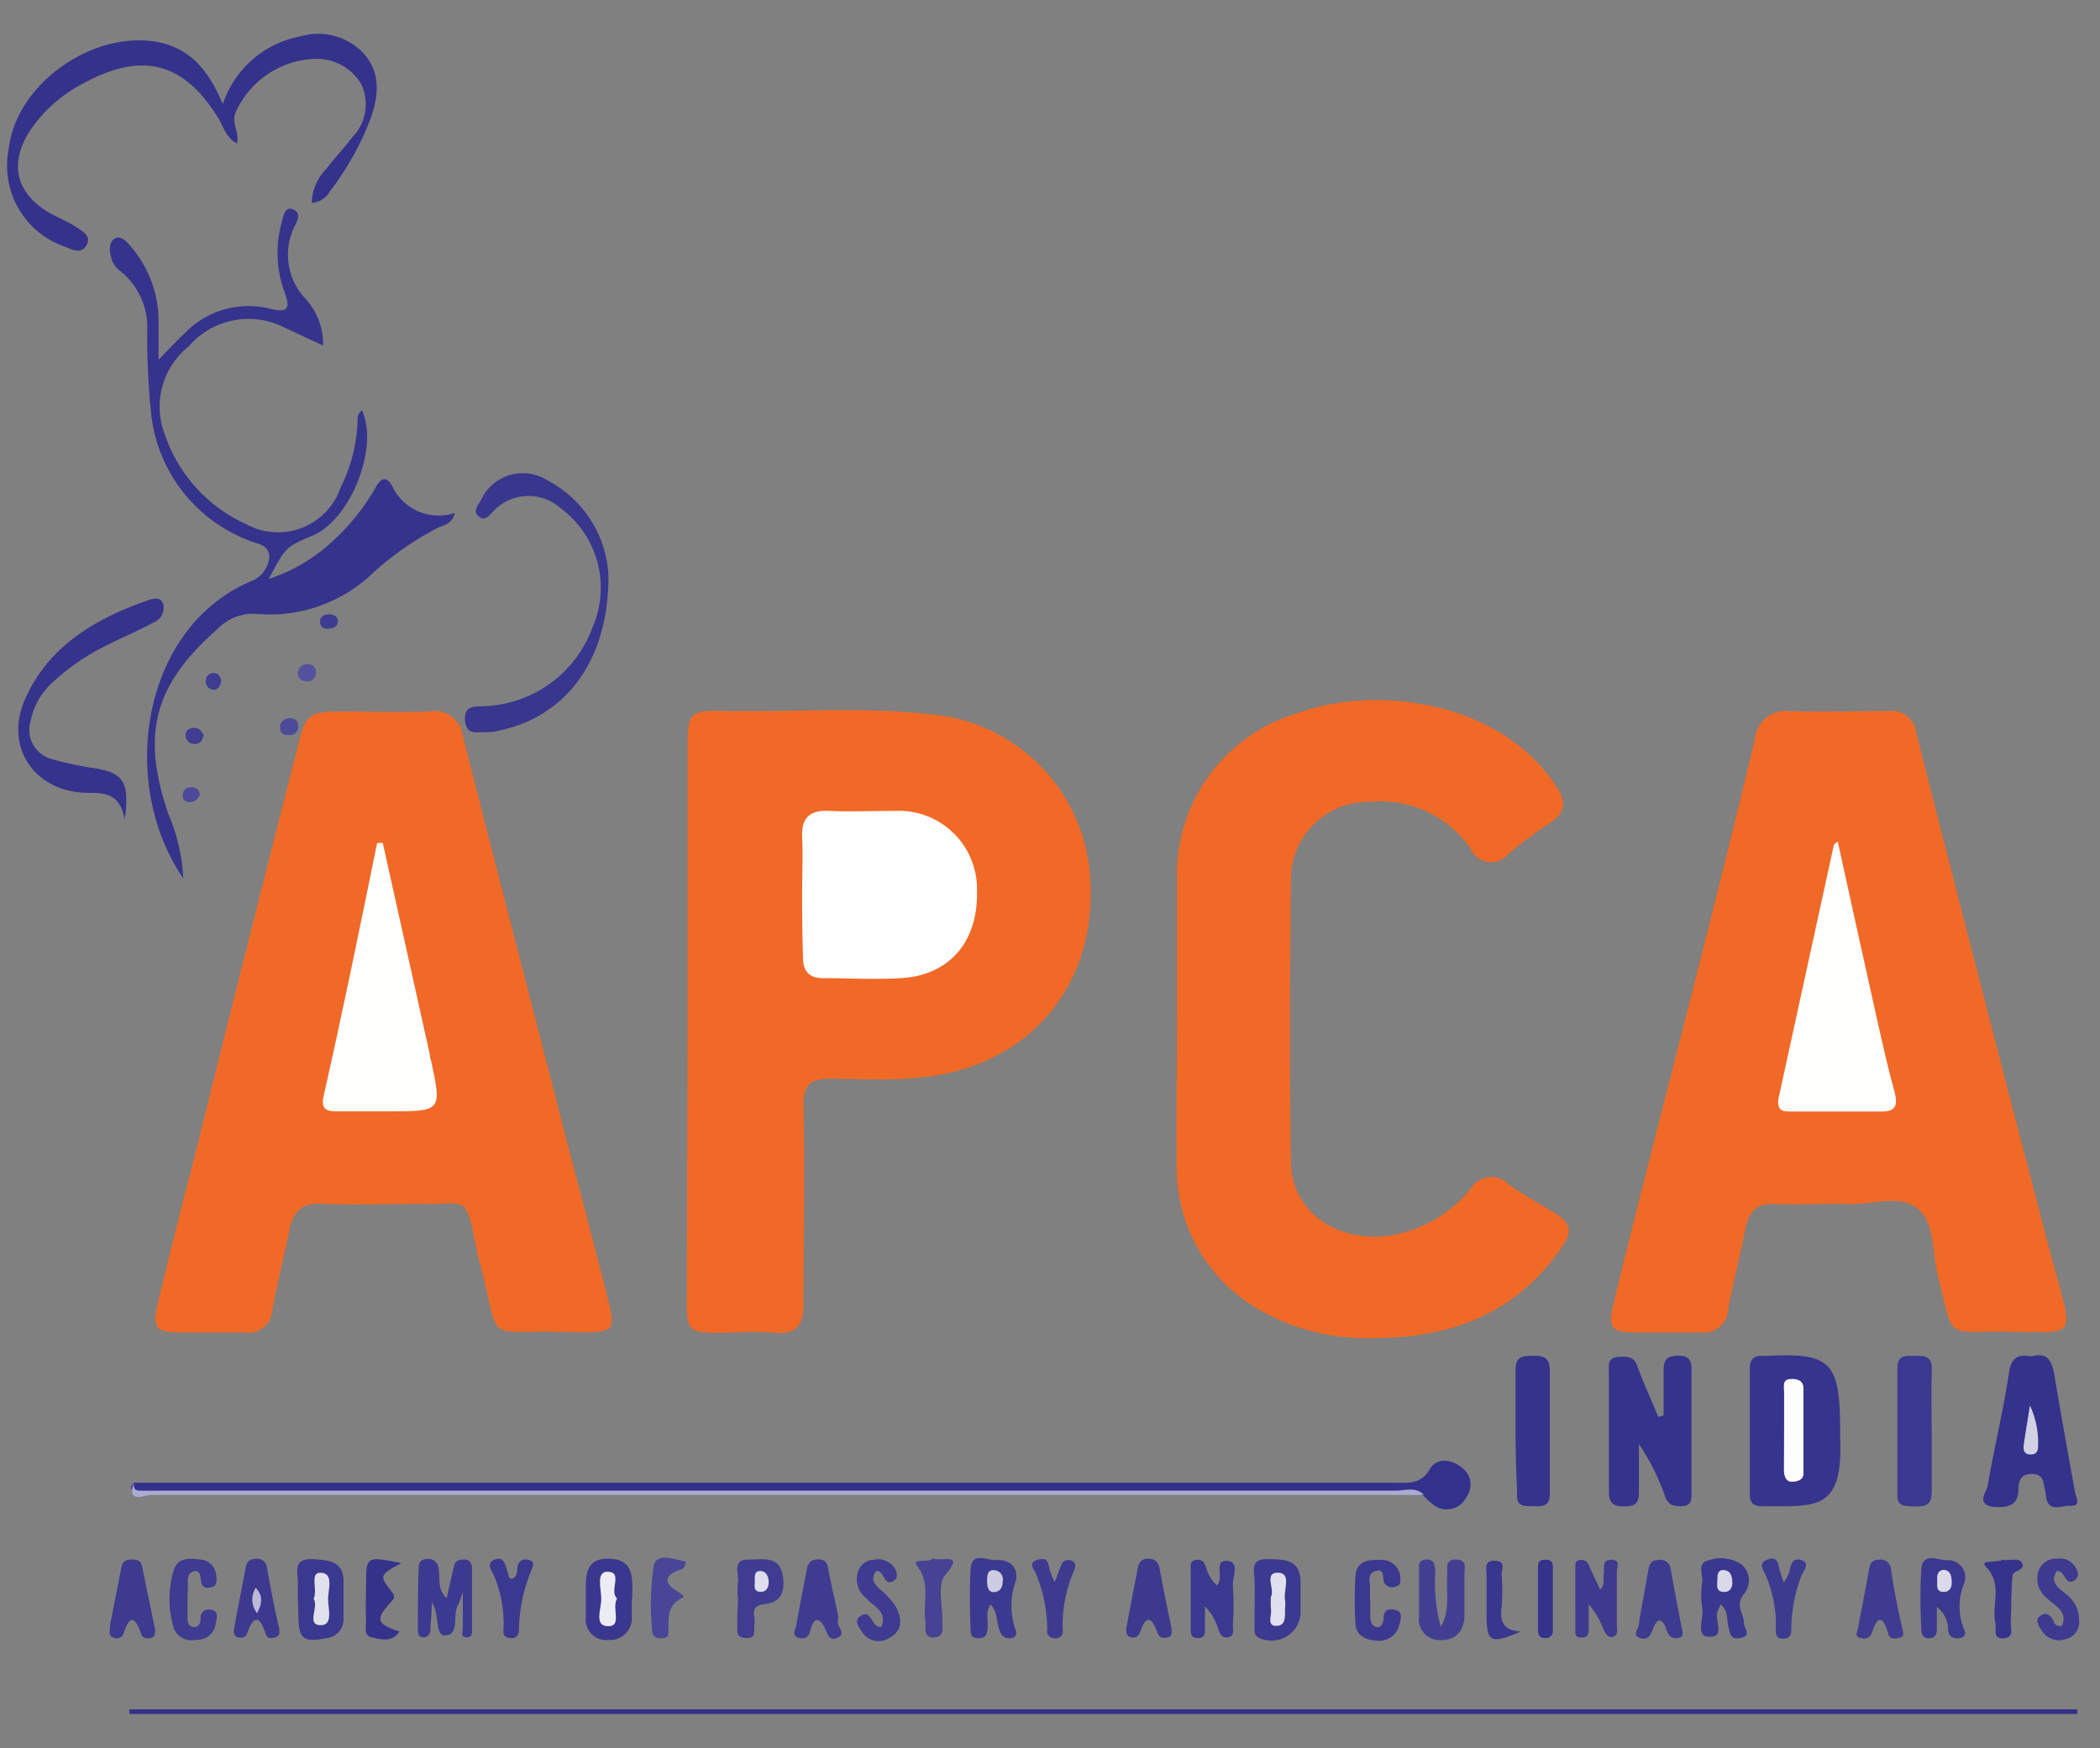 <svg id="Layer_1" data-name="Layer 1" xmlns="http://www.w3.org/2000/svg" viewBox="0 0 122.52 102"><rect x="0" y="0" width="122.52" height="102" fill="#808080" stroke="none"/><defs><style>.cls-1{fill:#f06926;}.cls-2{fill:#36338c;}.cls-3{fill:#323089;}.cls-4{fill:#35328b;}.cls-5{fill:#33318b;}.cls-6{fill:#37348d;}.cls-7{fill:#34328b;}.cls-8{fill:#39368e;}.cls-9{fill:#abaacf;}.cls-10{fill:#3b388f;}.cls-11{fill:#3c3a90;}.cls-12{fill:#423f93;}.cls-13{fill:#3c3990;}.cls-14{fill:#3a378e;}.cls-15{fill:#3d3a90;}.cls-16{fill:#3a388f;}.cls-17{fill:#3d3b90;}.cls-18{fill:#3e3b90;}.cls-19{fill:#3e3b91;}.cls-20{fill:#3c398f;}.cls-21{fill:#3f3c91;}.cls-22{fill:#494697;}.cls-23{fill:#464395;}.cls-24{fill:#35328c;}.cls-25{fill:#36338d;}.cls-26{fill:#54529d;}.cls-27{fill:#4d4a99;}.cls-28{fill:#4c4998;}.cls-29{fill:#3e3c91;}.cls-30{fill:#fefefd;}.cls-31{fill:#fefefe;}.cls-32{fill:#fdfdfd;}.cls-33{fill:#d1d1e4;}.cls-34{fill:#cdcce2;}.cls-35{fill:#e0dfed;}.cls-36{fill:#e1e0ed;}.cls-37{fill:#ececf4;}.cls-38{fill:#dad9e9;}.cls-39{fill:#dadaea;}.cls-40{fill:#dedeec;}.cls-41{fill:#bbbad7;}</style></defs><path class="cls-1" d="M117.23,77.7c-3.86-.08-3.18.63-4.18-3.32-.34-1.32-.13-3-1.17-3.86s-2.66-.22-4-.27-2.85.06-4.27,0c-1.15-.08-1.58.45-1.78,1.47-.3,1.57-.72,3.11-1,4.67a1.42,1.42,0,0,1-1.63,1.35c-1.25,0-2.49,0-3.74,0-1.44,0-1.67-.25-1.33-1.64.76-3.19,1.58-6.36,2.38-9.54,2-7.81,4-15.62,5.88-23.45a1.8,1.8,0,0,1,2-1.62c1.91.06,3.83,0,5.74,0a1.43,1.43,0,0,1,1.67,1.26q3.76,14.81,7.62,29.58c.32,1.24.69,2.48,1,3.73.33,1.4.12,1.65-1.29,1.67Z"/><path class="cls-1" d="M32.28,77.7c-3.88-.07-3.14.61-4.12-3.37-.13-.52-.28-1-.38-1.55-.63-3.18-.52-2.48-3.26-2.54-1.91,0-3.83.08-5.74,0-1.22-.08-1.67.48-1.89,1.53-.32,1.56-.72,3.11-1,4.67a1.4,1.4,0,0,1-1.66,1.3c-1.25,0-2.5,0-3.74,0-1.41,0-1.62-.29-1.28-1.7q1-4.2,2.1-8.38,3-12.12,6.09-24.22c.43-1.73.65-1.93,2.44-1.93s3.48.06,5.21,0A1.65,1.65,0,0,1,27,42.92c1.75,6.91,3.54,13.81,5.32,20.72,1,4,2.11,8,3.13,12.09.48,1.88.39,2-1.54,2Z"/><path class="cls-1" d="M40.12,59.6V43.35c0-1.7.19-1.91,1.93-1.87,4.14.09,8.28-.27,12.4.21A10.19,10.19,0,0,1,63.59,51c.46,5.41-2.38,9.8-7.26,11.34-2.57.81-5.2.64-7.81.59-1.31,0-1.66.39-1.64,1.66.08,3.81,0,7.63,0,11.45,0,1.21-.33,1.84-1.68,1.72-1.1-.1-2.22,0-3.34,0-1.66,0-1.79-.14-1.79-1.86Z"/><path class="cls-1" d="M68.67,59.42c0-2.66,0-5.32,0-8a9.81,9.81,0,0,1,7-9.8c4.47-1.65,11.65-.81,15,4.07.72,1,.79,1.68-.32,2.38A23.35,23.35,0,0,0,88,49.83a1.31,1.31,0,0,1-2.21-.32A6.34,6.34,0,0,0,80,46.78a4.52,4.52,0,0,0-4.68,4.61c-.06,5.46-.08,10.92,0,16.38,0,3.19,3.25,5.1,6.63,4.13a7.68,7.68,0,0,0,3.84-2.52,1.41,1.41,0,0,1,2.25-.26c.86.61,1.8,1.13,2.71,1.68s1,1.11.35,2c-2.76,4-6.72,5.34-11.33,5.27a12.38,12.38,0,0,1-6.48-1.76,9.52,9.52,0,0,1-4.64-8.34C68.62,65.11,68.67,62.26,68.67,59.42Z"/><path class="cls-2" d="M10.69,51.25c-3.81-5.58-2.43-14.6,3.93-17.33a1.66,1.66,0,0,0,1.09-1.4c0-.78-.72-.77-1.22-1a8.94,8.94,0,0,1-5.68-7.45,44.61,44.61,0,0,1-.22-4.78A4.19,4.19,0,0,0,7,15.8a1.37,1.37,0,0,1-.47-.62c-.14-.42-.22-1,.14-1.25s.78.21,1,.5a6.65,6.65,0,0,1,1.58,4.28c0,.66,0,1.32,0,2.28.64-.65,1.07-1.13,1.54-1.56a5.17,5.17,0,0,1,5-1.41c1.14.29,1.11-.19.8-1A6.64,6.64,0,0,1,16.43,13c.08-.34.19-1,.68-.78s.23.68.07,1a3.74,3.74,0,0,0,.55,4.11,3.93,3.93,0,0,1,1.12,2.83L16.36,19A4.6,4.6,0,0,0,11,20.22a4.49,4.49,0,0,0-1.36,5.19,8.84,8.84,0,0,0,4.72,5.17,3.86,3.86,0,0,0,5.5-2.1,9.56,9.56,0,0,0,1-3.83c0-.26,0-.53.26-.71,1,2.17-.66,6.37-2.88,7.31-1.57.66-1.57.66-2.56,2.53a10.08,10.08,0,0,0,3.61-2.1,12.87,12.87,0,0,0,2.66-3.3c.31-.54.64-.58.94,0a3,3,0,0,0,3.64,1.55c-.12.62-.63.7-1,.87a17.93,17.93,0,0,0-3.71,2.57A8.68,8.68,0,0,1,15,35.82a2.88,2.88,0,0,0-2.29.86C9,39.94,8.22,42.79,9.82,47.49A10.67,10.67,0,0,1,10.69,51.25Z"/><path class="cls-3" d="M121.2,100H7.55v-.27H121.19Z"/><path class="cls-4" d="M18.19,11.84a2.91,2.91,0,0,1,.86-2C19.53,9.2,20.1,8.62,20.56,8a2.75,2.75,0,0,0,.52-3.08,3,3,0,0,0-2.79-1.48,5.25,5.25,0,0,0-4.56,3.16c-.22.61.24,1.12.1,1.77-.64-.32-.78-.95-1.07-1.44C10.74,3.62,8.29,3,4.89,4.85A8.38,8.38,0,0,0,1.74,7.64C.5,9.57.94,11.31,2.94,12.45c.46.26,1,.47,1.41.74s1,.53.71,1.1-.85.27-1.26.11A5,5,0,0,1,.51,8.68c.45-3.9,5.16-7.1,9-6.16C11.31,3,12.23,4.29,13,6.07a5.92,5.92,0,0,1,4.54-3.95,3.64,3.64,0,0,1,3.68,1c1,1.13.87,2.44.42,3.75a16.78,16.78,0,0,1-2.38,4.28A1.34,1.34,0,0,1,18.19,11.84Z"/><path class="cls-5" d="M7.8,86.51l73.63,0c.78,0,1.48.09,2-.81.39-.66,1.26-.59,1.88-.05a1.21,1.21,0,0,1,.26,1.67,1.28,1.28,0,0,1-1.82.56,4,4,0,0,1-.69-.61,3.39,3.39,0,0,0-1.58-.13H9.3a6.58,6.58,0,0,1-1.33,0C7.68,87,7.52,86.8,7.8,86.51Z"/><path class="cls-6" d="M107.36,83.53v.4c.18,4.28-1.46,3.94-4.54,3.95-.49,0-.73-.16-.73-.69,0-2.44,0-4.88,0-7.32,0-.61.26-.79.8-.76a.66.66,0,0,0,.14,0C106.84,78.91,107.36,79.44,107.36,83.53Z"/><path class="cls-2" d="M97.06,82.57c0-.88,0-1.76,0-2.65,0-.66.28-.82.88-.82s.75.27.75.82c0,2.39,0,4.79,0,7.18,0,.35,0,.74-.49.77s-.84,0-1.05-.55a13.33,13.33,0,0,0-1.53-3.07c0,1,0,1.9,0,2.84,0,.7-.3.79-.88.8s-.88-.18-.87-.83c0-2.35,0-4.7,0-7,0-.38-.1-.83.51-.89s1,0,1.17.61c.38,1,.8,1.93,1.2,2.89Z"/><path class="cls-7" d="M118.54,79.14c.95-.28,1.18.31,1.32,1.1.38,2.27.79,4.54,1.2,6.8.06.35.41.87-.33.81-.48,0-1.24.42-1.36-.55a2.44,2.44,0,0,0-.06-.39c-.11-.41-.06-.89-.73-.91s-.81.38-.82.91c0,1-.75,1.07-1.49,1-1-.15-.37-.87-.3-1.24.37-2.18.9-4.33,1.23-6.51C117.33,79.17,117.74,79,118.54,79.14Z"/><path class="cls-8" d="M35.5,33.63c0,4.95-2.52,8.21-6.41,9a2.43,2.43,0,0,1-.65.09c-.52-.05-1.23.26-1.31-.68s.64-.8,1.16-.84a7,7,0,0,0,6.28-4.6,5.77,5.77,0,0,0-1.93-7,2.8,2.8,0,0,0-3.83.2c-.25.22-.48.66-.87.34s-.06-.64.11-.94A2.69,2.69,0,0,1,32,28.06,6.62,6.62,0,0,1,35.5,33.63Z"/><path class="cls-2" d="M7.28,47.81C7,46.3,6.12,46.26,5.17,46.26c-3.09,0-4.95-2.61-3.72-5.44C2.82,37.69,5.58,36.08,8.7,35c.35-.12.76-.16.84.34a.94.94,0,0,1-.63,1C8,36.84,7,37.25,6.13,37.7A12.72,12.72,0,0,0,3,39.88a4.06,4.06,0,0,0-1.21,2.17,1.77,1.77,0,0,0,1.31,2.26,20.68,20.68,0,0,0,2.6.54C7.21,45.14,7.57,45.66,7.28,47.81Z"/><path class="cls-9" d="M7.8,86.51c0,.23,0,.45.32.46s.79,0,1.19,0H81.45c.54,0,1.15-.25,1.63.25q-37.14,0-74.28,0C8.43,87.23,7.38,87.76,7.8,86.51Z"/><path class="cls-10" d="M112.7,83.47c0,1.19,0,2.39,0,3.58,0,.77-.36.86-1,.84s-1.06,0-1-.78c0-2.43,0-4.86,0-7.29,0-.88.6-.68,1.11-.71s.92.07.9.78C112.66,81.08,112.7,82.27,112.7,83.47Z"/><path class="cls-2" d="M88.42,83.39c0-1.15,0-2.3,0-3.45,0-.8.38-.83,1-.84s1,.09,1,.85c0,2.4,0,4.79,0,7.18,0,.72-.36.77-.91.75s-1.07.09-1-.77C88.46,85.88,88.42,84.63,88.42,83.39Z"/><path class="cls-11" d="M26.06,93.25c.15-.69.29-1.29.43-1.89.07-.34.33-.36.61-.37s.44.21.44.51c0,1.19,0,2.39,0,3.58,0,.23,0,.47-.34.45S27,95.24,27,95c0-.59,0-1.18,0-2.15a5.69,5.69,0,0,1-.24.72c-.41.59.11,1.83-.8,1.85-.61,0-.28-1.22-.77-1.94,0,.63-.06,1.13-.08,1.62a.41.41,0,0,1-.41.43c-.3,0-.33-.24-.32-.46,0-1.2,0-2.39.05-3.59,0-.3.1-.49.45-.52a.59.59,0,0,1,.69.45C25.71,92,25.47,92.7,26.06,93.25Z"/><path class="cls-12" d="M84.06,94.91c.58-1,.29-2,.38-3.07,0-.37-.13-.87.53-.85s.46.54.47.89c0,.79,0,1.59,0,2.38s-.44,1.45-1.36,1.43a1.21,1.21,0,0,1-1.29-1.37c0-.88,0-1.77,0-2.65,0-.29-.08-.65.41-.68s.51.35.54.7A9.7,9.7,0,0,0,84.06,94.91Z"/><path class="cls-13" d="M57.79,93.61c-.32.46-.12,1-.17,1.41s-.16.57-.56.56-.43-.21-.43-.51a35.4,35.4,0,0,1,0-3.57c.09-1,1-.44,1.48-.48.81-.06,1.34.46,1.15,1.23a4.22,4.22,0,0,0,0,2.87c.09.22,0,.42-.28.46a.56.56,0,0,1-.63-.37C58.12,94.71,58.24,94.08,57.79,93.61Z"/><path class="cls-13" d="M73.2,93.21c0-.31,0-.62,0-.92,0-.58-.34-1.39.85-1.32,1,0,1.81.08,1.83,1.33,0,.62,0,1.24,0,1.85a1.7,1.7,0,0,1-2.4,1.42c-.34-.15-.28-.4-.28-.64C73.19,94.35,73.2,93.78,73.2,93.21Z"/><path class="cls-10" d="M17.38,93.3c0-.31,0-.62,0-.93,0-.63-.34-1.48.92-1.4,1,.06,1.8.16,1.74,1.43,0,.66,0,1.33,0,2a1.11,1.11,0,0,1-1,1.18c-1.36.26-1.62.05-1.63-1.34Z"/><path class="cls-14" d="M36.86,93.28c0,.36,0,.71,0,1.07a1.26,1.26,0,0,1-1.35,1.33,1.19,1.19,0,0,1-1.33-1.32c0-.57,0-1.15,0-1.73,0-.93.12-1.7,1.32-1.69s1.4.73,1.39,1.68c0,.22,0,.44,0,.66Z"/><path class="cls-10" d="M71,92.5c.45-.45-.23-1.47.58-1.43s.3,1,.35,1.45a17,17,0,0,1,0,2.26c0,.28.12.7-.31.75s-.47-.34-.59-.62a3,3,0,0,0-.73-1.19c0,.44,0,.88,0,1.32,0,.28,0,.53-.41.53s-.42-.24-.42-.52q0-1.72,0-3.45c0-.24-.07-.55.33-.59s.45.18.57.44A2.13,2.13,0,0,0,71,92.5Z"/><path class="cls-14" d="M100.39,93.61c-.09.19-.12.27-.16.34-.26.51.5,1.61-.53,1.54-.8,0-.28-1.09-.39-1.68a4.7,4.7,0,0,1,0-1.45c.08-.46-.36-1.18.4-1.33a2.13,2.13,0,0,1,1.91.26,1.22,1.22,0,0,1,.13,1.7c-.55.66,0,1.16,0,1.73,0,.28.46.7-.17.84s-.63-.23-.74-.66S100.85,94,100.39,93.61Z"/><path class="cls-15" d="M93.36,92.75c.3-.33.16-.65.21-.94S93.43,91,94,91s.33.46.33.73q0,1.53,0,3.06c0,.25.12.59-.21.7s-.49-.25-.61-.52a4.56,4.56,0,0,0-.82-1.37V95c0,.28,0,.54-.4.54s-.38-.18-.38-.43V91.4c0-.18,0-.35.27-.38a.46.46,0,0,1,.52.3C92.9,91.79,93.13,92.25,93.36,92.75Z"/><path class="cls-16" d="M113,93.76v1.3c0,.3-.1.51-.45.52s-.45-.21-.45-.51a28.63,28.63,0,0,1,0-3.59c.11-.93,1-.44,1.51-.45a1,1,0,0,1,1,1.31,3.51,3.51,0,0,0,0,2.77c.09.24,0,.42-.27.46s-.61,0-.68-.42A1.65,1.65,0,0,0,113,93.76Z"/><path class="cls-17" d="M98.12,95c.09.31.1.52-.21.57s-.55-.07-.67-.44c-.23-.74-.56-.8-.84,0-.12.34-.28.55-.66.46-.54-.14-.18-.51-.14-.75.17-1.09.39-2.17.57-3.26.06-.35.18-.55.58-.57a.62.62,0,0,1,.73.58C97.68,92.73,97.91,93.9,98.12,95Z"/><path class="cls-18" d="M111,95.07c0,.15.19.43-.24.5s-.53,0-.62-.34c-.3-1-.61-.92-.92,0a.49.49,0,0,1-.62.35c-.44-.08-.24-.36-.2-.6.22-1.13.44-2.26.64-3.39.06-.35.16-.58.57-.59a.61.61,0,0,1,.72.59C110.49,92.71,110.72,93.84,111,95.07Z"/><path class="cls-19" d="M48.88,94.39a1.09,1.09,0,0,1,0,.26c0,.3.48.67,0,.9s-.58-.16-.74-.52c-.32-.73-.68-.66-.86.08-.09.39-.28.53-.63.46-.52-.11-.23-.49-.19-.74.17-1,.38-2.07.58-3.11.07-.41.17-.75.72-.74s.54.45.61.82c.18.86.37,1.72.55,2.58Z"/><path class="cls-15" d="M6.42,94.79c.22-1.08.44-2.21.66-3.34.07-.39.32-.48.67-.46s.49.11.55.44c.24,1.22.5,2.43.75,3.64,0,.23,0,.45-.28.5s-.45,0-.54-.25c-.29-.84-.6-1.25-1-.08a.43.43,0,0,1-.62.3C6.25,95.4,6.46,95.08,6.42,94.79Z"/><path class="cls-18" d="M10.94,93.35c0,.31,0,.62,0,.93s0,.58.32.64.45-.22.44-.5.18-.57.57-.51c.57.1.35.53.31.84a1.07,1.07,0,0,1-1.13.92A1.12,1.12,0,0,1,10.14,95a5.88,5.88,0,0,1,0-3.4c.24-.78,1-.67,1.57-.61s.9.49.92,1.09c0,.23,0,.46-.27.52s-.46.08-.58-.17,0-.88-.49-.75-.28.74-.34,1.15a3.13,3.13,0,0,0,0,.53Z"/><path class="cls-20" d="M68.35,95c0,.19.1.49-.3.55s-.46-.14-.57-.42c-.31-.84-.65-.83-.93,0-.1.31-.24.46-.56.4s-.3-.4-.26-.63c.21-1.14.43-2.27.65-3.4.06-.32.18-.55.59-.56s.62.19.69.6C67.87,92.72,68.11,93.84,68.35,95Z"/><path class="cls-21" d="M43.05,93.24a4.81,4.81,0,0,1,0-.93c.1-.5-.42-1.36.7-1.32.77,0,1.7-.23,1.91.9.15.81,0,1.59-1,1.69s-.57.69-.64,1.15.14.87-.51.84-.47-.51-.49-.88S43.05,93.72,43.05,93.24Z"/><path class="cls-10" d="M79.94,93.37c0,.31,0,.62,0,.93s.09.57.37.63.4-.26.41-.51c0-.51.34-.59.73-.48s.28.52.21.78a1.22,1.22,0,0,1-1.39,1c-.62-.05-1.16-.31-1.19-1a23.44,23.44,0,0,1,0-2.78c.07-.88.77-.95,1.48-.93A1.09,1.09,0,0,1,81.7,92c0,.21.06.47-.23.55a.54.54,0,0,1-.7-.19c-.14-.26.06-.86-.49-.71s-.34.65-.35,1c0,.22,0,.44,0,.66Z"/><path class="cls-18" d="M51.11,91.67c-.36.49-.06.79.29,1.11a4,4,0,0,1,.89,1c.35.69.37,1.4-.45,1.81a1.12,1.12,0,0,1-1.53-.36c-.16-.25-.52-.64-.14-.92.71-.52.63.69,1.25.61.37-.9-.44-1.18-.87-1.66a1.4,1.4,0,0,1-.5-1.53A1,1,0,0,1,51,91a1.16,1.16,0,0,1,1.24.56c.12.25.15.53-.14.7C51.53,92.56,51.61,91.57,51.11,91.67Z"/><path class="cls-15" d="M120,91.66c-.44.68.13,1,.5,1.32a1.88,1.88,0,0,1,.8,1.57,1,1,0,0,1-.79,1.08,1.16,1.16,0,0,1-1.39-.5c-.15-.24-.42-.57-.11-.83s.63-.11.8.29a.37.37,0,0,0,.49.26c.36-.85-.42-1.16-.87-1.6a1.44,1.44,0,0,1-.47-1.67,1.08,1.08,0,0,1,1.06-.64,1.05,1.05,0,0,1,1.16.69.43.43,0,0,1-.16.58C120.46,92.55,120.5,91.62,120,91.66Z"/><path class="cls-20" d="M16.29,95c0,.18.08.43-.21.52s-.48.08-.57-.17c-.33-1-.67-1.23-1.09-.06-.09.27-.31.28-.54.24s-.26-.32-.22-.52c.21-1.18.45-2.35.67-3.52.06-.37.21-.54.61-.54a.55.55,0,0,1,.63.51C15.8,92.66,16,93.83,16.29,95Z"/><path class="cls-22" d="M40,91.1c0,.43-.21.44-.41.52-.85.32-.84.76-.11,1.2.2.12.5.33.35.4-1,.45-.79,1.29-.84,2.08,0,.27-.27.3-.51.28a.41.41,0,0,1-.43-.4,15.75,15.75,0,0,1,.09-3.83C38.33,90.55,39.34,91,40,91.1Z"/><path class="cls-15" d="M61.54,92.31c.17-.46.27-.75.38-1a.44.44,0,0,1,.65-.23c.25.12.16.38.08.59A7.94,7.94,0,0,0,62,95.1a.4.4,0,0,1-.46.48.42.42,0,0,1-.44-.52,8.65,8.65,0,0,0-.65-3.22c-.07-.24-.53-.65.08-.83s.62.17.71.57A3.75,3.75,0,0,0,61.54,92.31Z"/><path class="cls-23" d="M54.45,90.92c.48.22,1.89-.42.68,1-.47.57-.11,1.79-.15,2.72,0,.36.14.86-.48.9S54,95,54,94.64c-.2-1.06.34-2.15-.47-3.25C53.09,90.86,54.16,91.22,54.45,90.92Z"/><path class="cls-10" d="M29.86,92.12c.27-.1.3-.33.32-.55,0-.43.26-.68.7-.55s.11.54.06.75A9.4,9.4,0,0,0,30.28,95c0,.36-.1.61-.52.57s-.4-.3-.38-.57a7.25,7.25,0,0,0-.53-3c-.1-.3-.56-.77,0-1s.63.32.76.7C29.7,91.87,29.63,92.08,29.86,92.12Z"/><path class="cls-17" d="M104.07,92.34a3.34,3.34,0,0,0,.32-.6c.09-.39.13-.89.7-.72s.11.67,0,.94a8.86,8.86,0,0,0-.58,3c0,.31,0,.63-.45.65s-.48-.3-.45-.62a7.37,7.37,0,0,0-.56-3c-.09-.3-.57-.76.07-1s.62.33.74.71Z"/><path class="cls-24" d="M23.41,91.2c-1.3.71-1.3.71-.51,1.73.17.23.08.37-.09.54-.93,1-.85,1.29.5,1.72-.45.68-1.12.44-1.63.34s-.29-.73-.32-1.12c-.05-.62,0-1.24,0-1.86C21.35,90.78,21.35,90.78,23.41,91.2Z"/><path class="cls-25" d="M116.84,91c.42.1.94-.19,1.14.21s-.54.44-.56.69c-.1.92-.06,1.85-.11,2.78,0,.35.22.89-.43.91s-.39-.54-.46-.88c-.26-1.08.48-2.25-.58-3.33C115.49,91,116.53,91.19,116.84,91Z"/><path class="cls-8" d="M88.73,95.19c-1.78.77-2,.62-2-1,0-.75,0-1.51,0-2.26,0-.36-.18-.9.49-.87s.38.5.39.82a11.55,11.55,0,0,1,0,1.86C87.5,94.54,87.66,95.14,88.73,95.19Z"/><path class="cls-4" d="M90.6,93.38v1.73a.42.42,0,0,1-.5.46c-.28,0-.37-.21-.37-.45V91.53c0-.29,0-.53.43-.53s.44.23.44.52Z"/><path class="cls-26" d="M18.43,39.3a.48.48,0,0,1-.55.45c-.27,0-.51-.16-.5-.49s.27-.54.62-.51A.46.46,0,0,1,18.43,39.3Z"/><path class="cls-27" d="M16.87,41.9c.3,0,.51.11.53.45a.5.5,0,0,1-.46.54c-.28,0-.57,0-.6-.37A.55.55,0,0,1,16.87,41.9Z"/><path class="cls-21" d="M11.88,42.88c-.07.41-.28.55-.57.52a.49.49,0,0,1-.48-.52c0-.29.25-.43.55-.41S11.79,42.73,11.88,42.88Z"/><path class="cls-21" d="M12.91,39.67c-.05.4-.21.6-.51.56a.46.46,0,0,1-.38-.57.41.41,0,0,1,.43-.39C12.79,39.26,12.83,39.53,12.91,39.67Z"/><path class="cls-28" d="M11.65,46.35a.59.59,0,0,1-.57.45c-.33,0-.46-.2-.41-.5s.3-.39.58-.36A.4.4,0,0,1,11.65,46.35Z"/><path class="cls-29" d="M19.18,35.84c.28,0,.56.13.53.44s-.31.4-.6.4a.39.39,0,0,1-.44-.38C18.67,36,18.87,35.84,19.18,35.84Z"/><path class="cls-30" d="M107.22,49.1c.78,3.56,1.54,7,2.31,10.45.31,1.38.62,2.77,1,4.14.19.75.13,1.19-.82,1.16-1.69,0-3.38,0-5.07,0-.49,0-1,.07-.88-.75q1.62-7.4,3.23-14.79S107,49.25,107.22,49.1Z"/><path class="cls-30" d="M22.33,49.17l2.76,12.41c0,.09,0,.18.05.26.65,3,.65,3-2.48,3-1,0-2.05,0-3.07,0-.66,0-.85-.23-.71-.89C20,59,21,54.11,22,49.19Z"/><path class="cls-31" d="M46.8,52.15c0-1.11.05-2.22,0-3.32s.44-1.58,1.58-1.52,2.58,0,3.87,0A4.56,4.56,0,0,1,57,52c.07,2.94-1.61,4.91-4.44,5.07-1.51.09-3,0-4.53,0-.86,0-1.19-.44-1.18-1.25C46.81,54.63,46.8,53.39,46.8,52.15Z"/><path class="cls-32" d="M104.09,83.32c0-.71,0-1.42,0-2.12,0-.28-.12-.7.33-.74s.79.1.8.52c0,1.67,0,3.35,0,5,0,.36-.35.47-.69.47s-.44-.33-.45-.64Z"/><path class="cls-33" d="M118.43,82a5.08,5.08,0,0,1,.48,2.23c0,.3,0,.63-.43.63s-.45-.31-.4-.63C118.18,83.55,118.3,82.84,118.43,82Z"/><path class="cls-34" d="M58.5,92.26c0,.34-.14.61-.5.63s-.41-.35-.41-.64,0-.68.42-.64A.54.54,0,0,1,58.5,92.26Z"/><path class="cls-35" d="M74.15,93.15c.25-.39-.43-1.4.4-1.39s.32,1,.42,1.58a1.81,1.81,0,0,1,0,.52c0,.41.07,1-.51,1s-.24-.62-.31-1A4.64,4.64,0,0,1,74.15,93.15Z"/><path class="cls-36" d="M18.3,93.28c.25-.55-.25-1.52.39-1.52.81,0,.45,1,.45,1.54s.33,1.56-.47,1.52S18.61,93.76,18.3,93.28Z"/><path class="cls-37" d="M36,93.26c-.33.6.32,1.62-.52,1.62s-.4-1-.4-1.59-.33-1.61.38-1.59C36.38,91.73,35.51,92.82,36,93.26Z"/><path class="cls-38" d="M101.07,92.35c0,.31-.18.56-.49.53-.54,0-.37-.5-.38-.82s.13-.53.48-.44S101.06,92.06,101.07,92.35Z"/><path class="cls-39" d="M113.36,91.59c.42,0,.49.33.51.65s-.07.64-.47.64-.39-.28-.38-.55S112.94,91.69,113.36,91.59Z"/><path class="cls-40" d="M44.85,92.29c0,.34-.14.62-.53.58s-.28-.38-.28-.62-.06-.59.31-.59S44.84,92,44.85,92.29Z"/><path class="cls-41" d="M15,94.12a1.27,1.27,0,0,1-.08-1.48C15.33,93.09,15.33,93.49,15,94.12Z"/></svg>